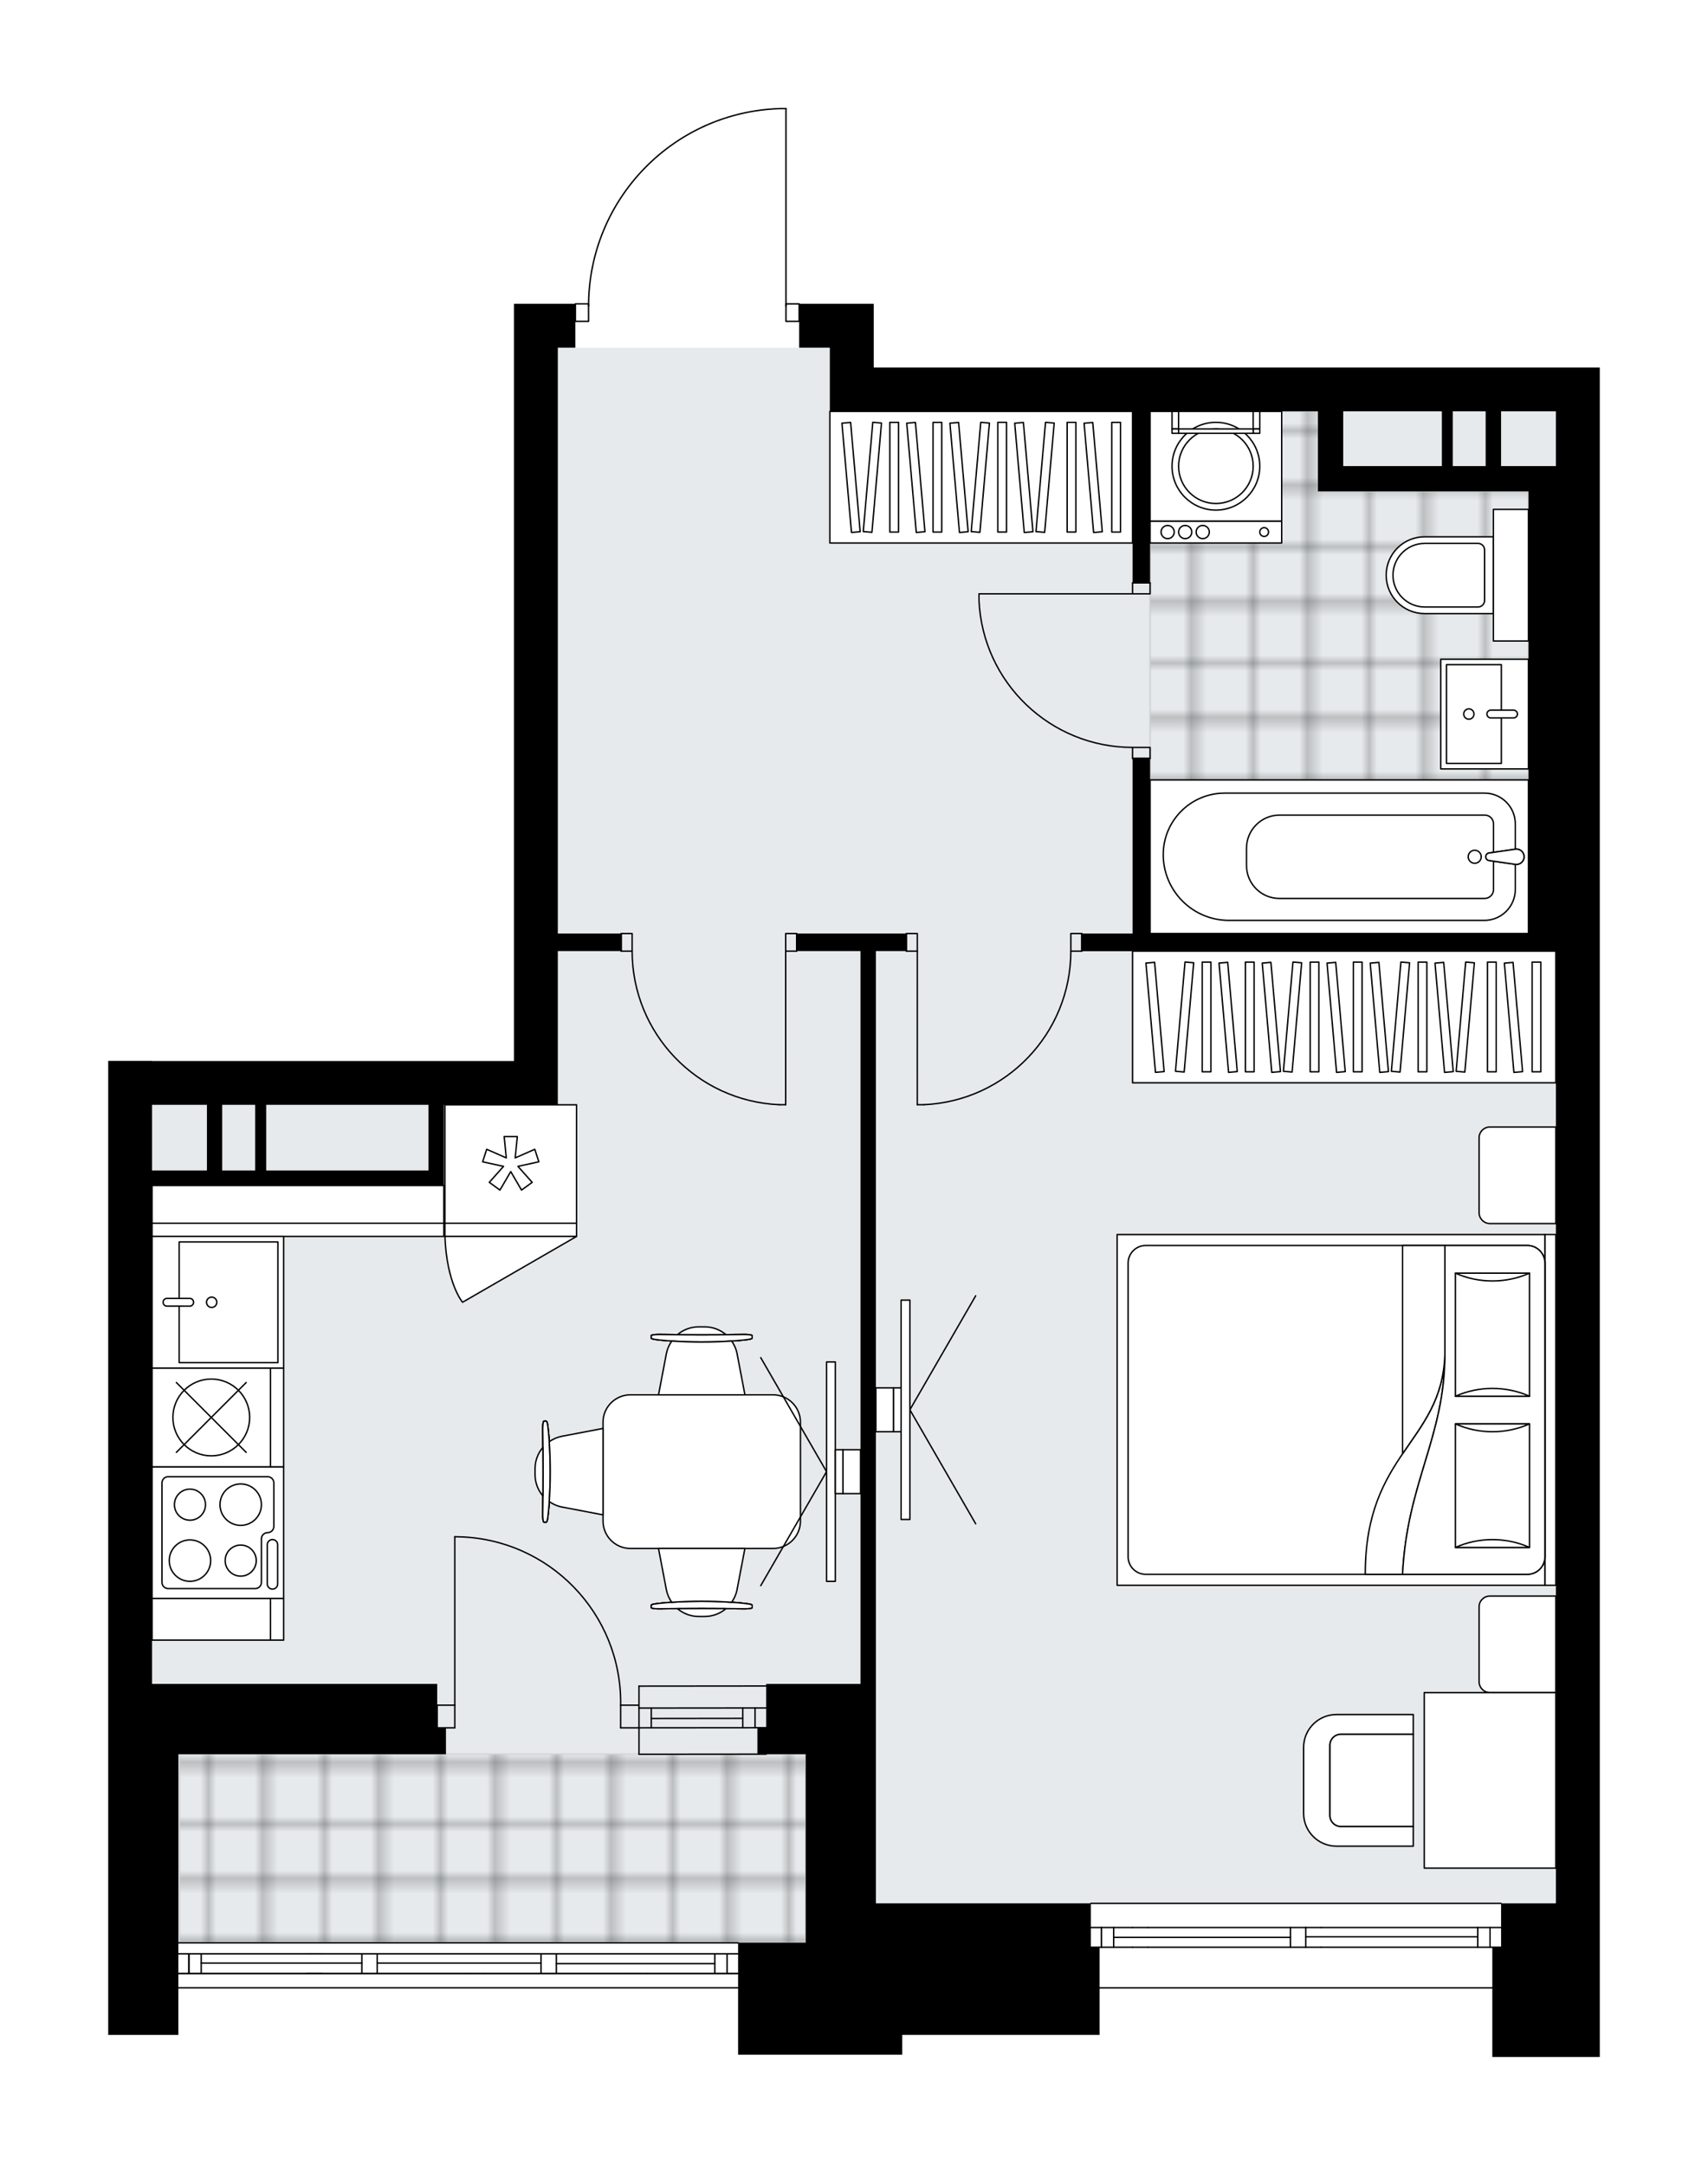 <svg xmlns="http://www.w3.org/2000/svg" xmlns:xlink="http://www.w3.org/1999/xlink" height="2000px" id="Layer_1" style="enable-background:new 0 0 1578.38 2000;" version="1.1" viewBox="0 0 1578.38 2000" width="1578.38px" x="0px" y="0px" xml:space="preserve">
<style type="text/css">
	.st0{fill:none;}
	.st1{opacity:0.5;fill:none;stroke:#121617;stroke-width:0.4;stroke-miterlimit:10;}
	.st2{fill:#FFFFFF;}
	.st3{fill:#E7EAEC;}
	
		.st4{fill:url(#SVGID_1_);stroke:#C8C8C8;stroke-width:2;stroke-linecap:round;stroke-linejoin:round;stroke-miterlimit:10;stroke-opacity:0.5;}
	
		.st5{fill:url(#SVGID_00000154397304395326030570000000942322418886417051_);stroke:#C8C8C8;stroke-width:2;stroke-linecap:round;stroke-linejoin:round;stroke-miterlimit:10;stroke-opacity:0.5;}
	.st6{fill:none;stroke:#000000;stroke-width:1.3;stroke-linecap:round;stroke-linejoin:round;stroke-miterlimit:10;}
	.st7{fill:#FFFFFF;stroke:#000000;stroke-width:1.3;stroke-linecap:round;stroke-linejoin:round;stroke-miterlimit:10;}
	.st8{font-family: 'Arial-BoldMT','Arial'; font-weight:bold;}
	.st9{font-size:107.262px;}
	.st10{font-size:89.385px;}
	.st11{font-family: 'ArialMT','Arial';}
	.st12{font-size:40px;}
</style>
<pattern height="14.57" id="New_Pattern_Swatch_3" patternUnits="userSpaceOnUse" style="overflow:visible;" viewBox="7.49 -22.06 14.57 14.57" width="14.57" x="2476.22" y="-3042.63">
	<g>
		<rect class="st0" height="14.57" width="14.57" x="7.49" y="-22.06" />
		<g>
			<rect class="st1" height="7.29" width="7.29" x="14.77" y="-7.49" />
		</g>
		<g>
			<rect class="st1" height="7.29" width="7.29" x="0.2" y="-7.49" />
		</g>
		<g>
			<rect class="st1" height="7.29" width="7.29" x="22.06" y="-14.77" />
		</g>
		<g>
			<rect class="st1" height="7.29" width="7.29" x="7.49" y="-14.77" />
			<rect class="st1" height="7.29" width="7.29" x="14.77" y="-22.06" />
		</g>
		<g>
			<rect class="st1" height="7.29" width="7.29" x="0.2" y="-22.06" />
		</g>
		<g>
			<rect class="st1" height="7.29" width="7.29" x="22.06" y="-29.35" />
		</g>
		<g>
			<rect class="st1" height="7.29" width="7.29" x="7.49" y="-29.35" />
		</g>
	</g>
</pattern>
<path class="st2" d="M1478.38,339.48v1216.18v202.72v36.2  v13.46v28.36v63.91h-99.33v-63.22h-362.89v42.83H833.76v18.3H682.08v-61.18c-0.01,0-0.01,0-0.02,0H164.83c0,0,0,0,0,0v42.88H100  v-56.72v-12.29v-10.72v-41.69v-137.89v-24.38v-40.58V980.05h40.52v0.13h334.47V280.67h40.52h15.59c0.02-0.34,0.3-0.61,0.64-0.61  h11.54c0.68-46.91,18.98-91.16,51.72-124.89c33.37-34.37,78.12-54.08,126-55.49c0,0,0,0,0.01,0c0,0,0.01,0,0.01,0h5.31  c0.36,0,0.65,0.29,0.65,0.65l0,179.73l11.51,0c0.34,0,0.62,0.27,0.64,0.61h27.71h40.58v58.82h630.38H1478.38z" id="background" />
<g id="floor">
	<polygon class="st3" points="766.87,380.03 766.87,321.25 515.53,321.25 515.53,380.03 515.51,380.03 515.51,1020.65    140.52,1020.65 140.52,1620.68 132.39,1620.68 132.39,1794.87 744.54,1794.87 744.54,1758.41 1437.78,1758.41 1437.78,1200.56    1437.78,878.66 1437.78,380.03  " />
	<pattern id="SVGID_1_" patternTransform="matrix(7.151 0 0 7.151 61485.914 22102.246)" xlink:href="#New_Pattern_Swatch_3">
	</pattern>
	<rect class="st4" height="174.23" width="578.72" x="165.82" y="1620.64" />
	
		<pattern id="SVGID_00000063624810273903435580000000297372074826517376_" patternTransform="matrix(7.151 0 0 7.151 61485.914 22102.246)" xlink:href="#New_Pattern_Swatch_3">
	</pattern>
	
		<polygon points="   1412.46,454.02 1218.4,454.02 1218.4,380.04 1062.81,380.04 1062.81,862.46 1368.39,862.46 1368.39,862.46 1412.46,862.46  " style="fill:url(#SVGID_00000063624810273903435580000000297372074826517376_);stroke:#C8C8C8;stroke-width:2;stroke-linecap:round;stroke-linejoin:round;stroke-miterlimit:10;stroke-opacity:0.5;" />
	<g id="LINE_00000070836002265516820000000014722832484860820136_">
		<line class="st6" x1="590.5" x2="708.04" y1="1577.99" y2="1577.88" />
	</g>
	<g id="LINE_00000010308404651380320940000015759693009676499900_">
		<line class="st6" x1="590.5" x2="708.04" y1="1596.23" y2="1596.13" />
	</g>
	<g id="LINE_00000165205303106515851060000000542547084986058123_">
		<line class="st6" x1="601.85" x2="686.4" y1="1587.61" y2="1587.5" />
	</g>
	<g id="LINE_00000118356082504210765290000012587354509311637399_">
		<line class="st6" x1="697.76" x2="697.76" y1="1577.88" y2="1596.13" />
	</g>
	<g id="LINE_00000015327182809466396590000003731613530751749566_">
		<line class="st6" x1="601.85" x2="601.85" y1="1577.99" y2="1596.23" />
	</g>
	<g id="LINE_00000130636962252315798330000005679332780423651209_">
		<line class="st6" x1="590.5" x2="708.04" y1="1557.72" y2="1557.61" />
	</g>
	<g id="LINE_00000152959597606467448790000013180014886311915649_">
		<line class="st6" x1="708.06" x2="590.52" y1="1620.57" y2="1620.68" />
	</g>
	<g id="LINE_00000161608694006889663850000011430373932969168009_">
		<line class="st6" x1="686.4" x2="686.4" y1="1577.87" y2="1596.11" />
	</g>
	<g id="LINE_00000051343898653240074760000004326984683650455743_">
		<line class="st6" x1="590.5" x2="590.52" y1="1557.72" y2="1620.68" />
	</g>
	<g id="LINE_00000098187949319614581590000016355154079717145017_">
		<line class="st6" x1="1008.05" x2="1387.1" y1="1758.41" y2="1758.41" />
	</g>
	<g id="LINE_00000138563302239961380830000004752194999353952143_">
		<line class="st6" x1="1017.82" x2="1017.82" y1="1780.71" y2="1798.95" />
	</g>
	<g id="LINE_00000101084198551287901100000016587149233248673668_">
		<line class="st6" x1="1376.97" x2="1376.97" y1="1780.71" y2="1798.95" />
	</g>
	<g id="LINE_00000132051075198363974580000002471093068749068718_">
		<line class="st6" x1="1365.62" x2="1206.69" y1="1789.32" y2="1789.32" />
	</g>
	<g id="LINE_00000165935246042610510420000012798012682174034092_">
		<line class="st6" x1="1365.62" x2="1365.62" y1="1798.95" y2="1780.71" />
	</g>
	<g id="LINE_00000171721441301855506560000016278808839916900510_">
		<line class="st6" x1="1017.82" x2="1017.82" y1="1780.71" y2="1798.95" />
	</g>
	<g id="LINE_00000085236600468100709320000012033590480873624484_">
		<line class="st6" x1="1029.17" x2="1029.17" y1="1798.95" y2="1780.71" />
	</g>
	<g id="LINE_00000093149292970378611400000014868366844699871127_">
		<line class="st6" x1="1060.76" x2="1046.57" y1="1798.95" y2="1798.95" />
	</g>
	<g id="LINE_00000046316220660006584010000000058896939040810152_">
		<line class="st6" x1="1046.57" x2="1060.76" y1="1780.71" y2="1780.71" />
	</g>
	<g id="LINE_00000115509615634700344060000002699822361561363872_">
		<line class="st6" x1="1387.1" x2="1008.05" y1="1836.45" y2="1836.45" />
	</g>
	<g id="LINE_00000079469665257390295380000006363152589645844410_">
		<line class="st6" x1="1206.69" x2="1206.69" y1="1780.71" y2="1798.95" />
	</g>
	<g id="LINE_00000038409984921081161120000003057354458666105747_">
		<line class="st6" x1="1220.89" x2="1206.7" y1="1798.95" y2="1798.95" />
	</g>
	<g id="LINE_00000042730664418266236330000017758088036391610758_">
		<line class="st6" x1="1192.5" x2="1192.5" y1="1798.95" y2="1780.71" />
	</g>
	<g id="LINE_00000088855359040785169020000001810683154282860941_">
		<line class="st6" x1="1206.7" x2="1220.89" y1="1780.71" y2="1780.71" />
	</g>
	<g id="LINE_00000057119026436136217320000017898609876624564373_">
		<line class="st6" x1="1192.5" x2="1029.17" y1="1789.83" y2="1789.83" />
	</g>
	<g id="LWPOLYLINE_00000075124742402782303560000012622952713507317166_">
		<line class="st6" x1="1220.89" x2="1387.1" y1="1780.71" y2="1780.71" />
	</g>
	<g id="LWPOLYLINE_00000107564000833875349070000010530543973535348671_">
		<line class="st6" x1="1206.7" x2="1060.76" y1="1780.71" y2="1780.71" />
	</g>
	<g id="LWPOLYLINE_00000017512641161874038660000016043646994141390217_">
		<line class="st6" x1="1046.57" x2="1008.05" y1="1780.71" y2="1780.71" />
	</g>
	<g id="LWPOLYLINE_00000099626126137339404530000001868304216869037994_">
		<line class="st6" x1="1220.89" x2="1387.1" y1="1798.95" y2="1798.95" />
	</g>
	<g id="LWPOLYLINE_00000008834714309075292370000006696394936959593365_">
		<line class="st6" x1="1206.7" x2="1060.76" y1="1798.95" y2="1798.95" />
	</g>
	<g id="LWPOLYLINE_00000099654750963836292480000009972934703260100259_">
		<line class="st6" x1="1046.57" x2="1008.05" y1="1798.95" y2="1798.95" />
	</g>
	<g id="LINE_00000044882282963108596080000014688899060511835011_">
		<line class="st6" x1="132.39" x2="682.06" y1="1794.87" y2="1794.87" />
	</g>
	<g id="LINE_00000093883932023428234400000005975456528982482089_">
		<line class="st6" x1="174.58" x2="174.58" y1="1805" y2="1823.24" />
	</g>
	<g id="LINE_00000112611694372462554550000012768554389815792812_">
		<line class="st6" x1="671.93" x2="671.93" y1="1805" y2="1823.24" />
	</g>
	<g id="LINE_00000103236857248220953180000001098837913305072520_">
		<line class="st6" x1="499.95" x2="348.58" y1="1813.62" y2="1813.62" />
	</g>
	<g id="LINE_00000016051177733184561620000008890942471350394032_">
		<line class="st6" x1="660.58" x2="660.58" y1="1823.24" y2="1805" />
	</g>
	<g id="LINE_00000136379390091198155700000006906928883695379359_">
		<line class="st6" x1="174.58" x2="174.58" y1="1805" y2="1823.24" />
	</g>
	<g id="LINE_00000085250013121982102690000001111997720180161942_">
		<line class="st6" x1="185.94" x2="185.94" y1="1823.24" y2="1805" />
	</g>
	<g id="LINE_00000019655886964766333130000016044701165298814351_">
		<line class="st6" x1="514.14" x2="514.14" y1="1805" y2="1823.24" />
	</g>
	<g id="LINE_00000111892658563839355960000007107905496798926270_">
		<line class="st6" x1="447.59" x2="433.4" y1="1823.24" y2="1823.24" />
	</g>
	<g id="LINE_00000067227532521829308630000015669378244769296818_">
		<line class="st6" x1="499.95" x2="499.95" y1="1823.24" y2="1805" />
	</g>
	<g id="LINE_00000179621663869810454160000000548275783314706566_">
		<line class="st6" x1="433.4" x2="447.59" y1="1805" y2="1805" />
	</g>
	<g id="LINE_00000059290809094990587980000009247463842476368283_">
		<line class="st6" x1="682.06" x2="164.83" y1="1823.24" y2="1823.24" />
	</g>
	<g id="LINE_00000016060123645704426960000001257510587770604717_">
		<line class="st6" x1="598.09" x2="583.9" y1="1823.24" y2="1823.24" />
	</g>
	<g id="LINE_00000155841862516926777500000014902460835894748578_">
		<line class="st6" x1="583.9" x2="598.09" y1="1805" y2="1805" />
	</g>
	<g id="LINE_00000070096317814193061220000017518146767068242820_">
		<line class="st6" x1="660.58" x2="514.14" y1="1814.12" y2="1814.12" />
	</g>
	<g id="LWPOLYLINE_00000147908284247284073290000003756083240356584635_">
		<line class="st6" x1="598.09" x2="682.06" y1="1805" y2="1805" />
	</g>
	<g id="LWPOLYLINE_00000012473494365282334420000016739352633104968372_">
		<line class="st6" x1="583.9" x2="447.59" y1="1805" y2="1805" />
	</g>
	<g id="LWPOLYLINE_00000121983895443210060880000004651794444015581586_">
		<line class="st6" x1="433.4" x2="164.83" y1="1805" y2="1805" />
	</g>
	<g id="LWPOLYLINE_00000004507293866289490210000005712211826876740248_">
		<line class="st6" x1="598.09" x2="682.06" y1="1823.24" y2="1823.24" />
	</g>
	<g id="LWPOLYLINE_00000117636149052925353330000004117609767019572378_">
		<line class="st6" x1="583.9" x2="447.59" y1="1823.24" y2="1823.24" />
	</g>
	<g id="LWPOLYLINE_00000151517172450035118720000014372597509983874456_">
		<line class="st6" x1="433.4" x2="164.83" y1="1823.24" y2="1823.24" />
	</g>
	<g id="LINE_00000166674312820823693630000010476498846452561576_">
		<line class="st6" x1="348.59" x2="348.58" y1="1805" y2="1823.24" />
	</g>
	<g id="LINE_00000164509155421799155090000006330314399905424257_">
		<line class="st6" x1="297.62" x2="283.43" y1="1823.24" y2="1823.24" />
	</g>
	<g id="LINE_00000016047254350325377130000008172898851095721614_">
		<line class="st6" x1="334.39" x2="334.4" y1="1823.24" y2="1805" />
	</g>
	<g id="LINE_00000151540635944195817090000002965273020376695685_">
		<line class="st6" x1="283.44" x2="297.63" y1="1805" y2="1805" />
	</g>
	<g id="LINE_00000158708870992957268740000014112054216762311338_">
		<line class="st6" x1="334.4" x2="185.94" y1="1813.62" y2="1813.62" />
	</g>
	<line class="st6" x1="164.83" x2="682.06" y1="1836.4" y2="1836.4" />
	<g id="LWPOLYLINE_00000060724712051148918100000011805062232328421003_">
		<rect class="st6" height="10.14" width="16.22" x="1046.6" y="538.49" />
	</g>
	<g id="LWPOLYLINE_00000070829999602006439260000006459844695004478910_">
		<rect class="st6" height="10.14" width="16.22" x="1046.59" y="690.52" />
	</g>
	<g id="LINE_00000054949266578912927930000009466353738480135577_">
		<line class="st6" x1="1046.6" x2="1062.81" y1="538.49" y2="538.49" />
	</g>
	<g id="LINE_00000110468416928870716550000009624005602810747577_">
		<line class="st6" x1="1046.59" x2="1062.81" y1="700.65" y2="700.65" />
	</g>
	<g id="LINE_00000071557194222166837410000000824801943200976823_">
		<line class="st6" x1="1046.6" x2="904.71" y1="548.62" y2="548.62" />
	</g>
	<g id="ARC_00000083052581580386045740000013078134707113400252_">
		<path class="st6" d="M1046.59,690.51c-76-0.05-138.51-59.89-141.89-135.81" />
	</g>
	<g id="LINE_00000010286271156695757860000004100304647859650451_">
		<line class="st6" x1="904.71" x2="904.71" y1="548.62" y2="554.7" />
	</g>
	<g id="LWPOLYLINE_00000030456068969397588000000004951193179166263479_">
		<rect class="st6" height="16.22" width="12.16" x="531.73" y="280.7" />
	</g>
	<g id="LWPOLYLINE_00000160889079278889920110000016474989223034537902_">
		<rect class="st6" height="16.22" width="12.16" x="726.33" y="280.71" />
	</g>
	<g id="LWPOLYLINE_00000000191296521611377790000011295528761246340255_">
		<path class="st6" d="M721.02,100.33c-98.65,2.92-177.11,83.73-177.12,182.43" />
	</g>
	<g id="LINE_00000001653450454421809960000006196536049099823017_">
		<line class="st6" x1="726.33" x2="726.33" y1="282.76" y2="100.33" />
	</g>
	<g id="LINE_00000156574775682865580610000015112254842434278845_">
		<line class="st6" x1="726.33" x2="721.02" y1="100.33" y2="100.33" />
	</g>
	<g id="LWPOLYLINE_00000119830676228001455870000010587527080335656122_">
		<rect class="st6" height="16.22" width="10.14" x="837.55" y="862.46" />
	</g>
	<g id="LWPOLYLINE_00000014635340380117080190000005033493477213468073_">
		<rect class="st6" height="16.22" width="10.14" x="989.58" y="862.46" />
	</g>
	<g id="LINE_00000136380617953444846500000016744459282074505630_">
		<line class="st6" x1="837.55" x2="837.55" y1="878.68" y2="862.46" />
	</g>
	<g id="LINE_00000089568778495074286960000014660279421069484166_">
		<line class="st6" x1="999.71" x2="999.71" y1="878.68" y2="862.46" />
	</g>
	<g id="LINE_00000006698621107554229550000015467626197081926062_">
		<line class="st6" x1="847.69" x2="847.68" y1="878.68" y2="1020.57" />
	</g>
	<g id="ARC_00000020391451057548408720000016878766845168596666_">
		<path class="st6" d="M989.58,878.68c-0.05,76-59.89,138.51-135.81,141.89" />
	</g>
	<g id="LINE_00000183246068042700061640000006376019655820094081_">
		<line class="st6" x1="847.68" x2="853.76" y1="1020.57" y2="1020.57" />
	</g>
	<g id="LWPOLYLINE_00000027600216256479856990000003483687239371143849_">
		<rect class="st6" height="16.22" width="10.14" x="726.07" y="862.46" />
	</g>
	<g id="LWPOLYLINE_00000100384507662082217300000001706646021976321411_">
		<rect class="st6" height="16.22" width="10.14" x="574.04" y="862.46" />
	</g>
	<g id="LINE_00000124146471757867922820000000699245075478976184_">
		<line class="st6" x1="736.2" x2="736.2" y1="878.68" y2="862.46" />
	</g>
	<g id="LINE_00000162331261510452323130000013485771969482808198_">
		<line class="st6" x1="574.04" x2="574.04" y1="878.67" y2="862.46" />
	</g>
	<g id="LINE_00000044875277467255596630000006675307623545546171_">
		<line class="st6" x1="726.07" x2="726.06" y1="878.68" y2="1020.57" />
	</g>
	<g id="ARC_00000021823624882910339290000016026480792289364404_">
		<path class="st6" d="M719.98,1020.57c-75.93-3.38-135.76-65.89-135.81-141.89" />
	</g>
	<g id="LINE_00000137822893734122745030000012784231500024590483_">
		<line class="st6" x1="726.06" x2="719.98" y1="1020.57" y2="1020.57" />
	</g>
	<g id="ARC_00000047062011134088480170000001031484373019030927_">
		<path class="st6" d="M573.55,1575.33c1.27-84.66-66.34-154.32-151-155.58c-0.76-0.01-1.52-0.02-2.28-0.02" />
	</g>
	<g id="LINE_00000060004475637598872810000013148053393337880468_">
		<line class="st6" x1="420.27" x2="420.27" y1="1575.33" y2="1419.72" />
	</g>
	<g id="LINE_00000142148154514471612930000008601371571962562178_">
		<line class="st6" x1="589.8" x2="573.55" y1="1575.33" y2="1575.33" />
	</g>
	<g id="LINE_00000050636034489148134840000016281084618232739758_">
		<line class="st6" x1="573.55" x2="573.55" y1="1575.33" y2="1596.23" />
	</g>
	<g id="LINE_00000039846421862851928050000014371521985074256823_">
		<line class="st6" x1="573.55" x2="589.8" y1="1596.23" y2="1596.23" />
	</g>
	<g id="LINE_00000161590119222457837510000006110199559513451679_">
		<line class="st6" x1="404.01" x2="420.27" y1="1596.23" y2="1596.23" />
	</g>
	<g id="LINE_00000065794858410418770690000012959216194900636072_">
		<line class="st6" x1="420.27" x2="420.27" y1="1596.23" y2="1575.33" />
	</g>
	<g id="LINE_00000074420752471217452090000006349505307128447917_">
		<line class="st6" x1="420.27" x2="404.01" y1="1575.33" y2="1575.33" />
	</g>
	<g id="LINE_00000118361323466224032740000013799828521697080754_">
		<line class="st6" x1="404.01" x2="404.01" y1="1596.23" y2="1575.33" />
	</g>
	<polygon points="1008.05,1758.38 809.45,1758.38 809.45,1555.66 809.45,878.63 837.55,878.63 837.55,862.42 736.26,862.42    736.26,878.63 795.2,878.63 795.2,1555.66 744.56,1555.66 708.03,1555.66 708.03,1596.31 699.92,1596.31 699.92,1620.62    708.03,1620.62 744.56,1620.62 744.56,1758.38 744.56,1794.72 682.08,1794.72 682.08,1821.38 682.08,1827.26 682.08,1898.23    833.76,1898.23 833.76,1879.94 1016.15,1879.94 1016.15,1808.05 1016.15,1798.9 1008.05,1798.9  " />
	<path d="M807.42,339.48v-58.82h-40.58h-28.36v40.52h28.36v18.3V380h279.77v158.41h16.21V380h155.08v50.58v14.25v9.15h194.62v408.44   h-349.69V700.61h-16.21v161.81h-46.86v16.34h438.05v676.9v202.72h-50.65v40.52h-8.1v9.15v28.36v63.91h99.33v-63.91v-28.36v-13.46   v-36.2v-202.72V339.48h-40.58H807.42z M1332.45,430.58h-91.16V380h91.16V430.58z M1372.91,430.58h-30.39V380h30.39V430.58z    M1437.8,430.58h-50.65V380h50.65V430.58z" />
	<path d="M515.5,862.42V321.19h16.21v-40.52H515.5h-40.52v699.52H140.52v-0.13H100v575.61l0,0v40.58v24.38v137.89v41.69v10.72v12.29   v56.72h64.83v-56.72l0,0v-202.59h247.29v-24.38h-8.1v-40.58H140.52v-460.07h269.64v-8.23v-6.01v-60.65H515.5v-25.49v-15.03V878.63   h58.55v-16.21H515.5z M191.23,1081.35h-50.71v-60.65h50.71V1081.35z M235.8,1081.35h-30.45v-60.65h30.45V1081.35z M395.97,1081.35   H245.99v-60.65h149.98V1081.35z" />
</g>
<g id="mebel">
	<g>
		<path class="st7" d="M1366.83,1051.14v69.11c0,5.6,4.54,10.14,10.14,10.14h60.81v-89.19h-61    C1371.29,1041.19,1366.83,1045.65,1366.83,1051.14z" />
		<path class="st7" d="M1366.83,1484.46v69.11c0,5.6,4.54,10.14,10.14,10.14h60.81v-89.19h-61    C1371.29,1474.51,1366.83,1478.96,1366.83,1484.46z" />
		<g>
			
				<rect class="st7" height="10.14" transform="matrix(-1.836970e-16 1 -1 -1.836970e-16 2735.251 -130.174)" width="324.04" x="1270.69" y="1297.47" />
			
				<rect class="st7" height="395.27" transform="matrix(-1.836970e-16 1 -1 -1.836970e-16 2532.551 72.527)" width="324.04" x="1067.99" y="1104.91" />
			<path class="st7" d="M1427.65,1166.87v271.34c0,8.96-7.26,16.22-16.22,16.22h-352.7c-8.96,0-16.22-7.26-16.22-16.22v-271.34     c0-8.96,7.26-16.22,16.22-16.22h352.7C1420.38,1150.65,1427.65,1157.91,1427.65,1166.87z" />
			<path class="st7" d="M1296.13,1454.43c4.15-84.75,39.07-126.76,39.1-203.07c-2.76,81.66-73.72,90.38-73.57,203.07     L1296.13,1454.43z" />
			<g>
				<path class="st7" d="M1296.13,1454.43c4.15-84.75,39.07-126.76,39.1-203.07l0-100.7h76.2c8.96,0,16.22,7.26,16.22,16.22v271.34      c0,8.96-7.26,16.22-16.22,16.22L1296.13,1454.43L1296.13,1454.43z" />
			</g>
			
				<rect class="st7" height="68.45" transform="matrix(-1.836970e-16 1 -1 -1.836970e-16 2612.25 -146.151)" width="113.72" x="1322.34" y="1198.83" />
			<path class="st7" d="M1344.98,1289.91c21.5-9.63,46.95-9.63,68.45,0H1344.98z" />
			<path class="st7" d="M1413.42,1176.19c-21.5,9.63-46.95,9.63-68.45,0L1413.42,1176.19z" />
			
				<rect class="st7" height="68.45" transform="matrix(-1.836970e-16 1 -1 -1.836970e-16 2751.725 -6.677)" width="114.15" x="1322.12" y="1338.3" />
			<path class="st7" d="M1344.98,1429.6c21.5-9.67,46.95-9.67,68.45,0H1344.98z" />
			<path class="st7" d="M1413.42,1315.45c-21.5,9.67-46.95,9.67-68.45,0H1413.42z" />
			<g>
				<path class="st7" d="M1335.23,1251.35v-100.7h-39.1v192.42C1314.58,1315.8,1333.82,1293.11,1335.23,1251.35z" />
			</g>
		</g>
	</g>
	<g>
		
			<rect class="st7" height="391.19" transform="matrix(1.588581e-10 -1 1 1.588581e-10 302.682 2181.687)" width="121.62" x="1181.37" y="743.91" />
		<g>
			
				<rect class="st7" height="8.05" transform="matrix(1.351719e-10 -1 1 1.351719e-10 175.489 2054.494)" width="101.35" x="1064.32" y="935.48" />
			
				<rect class="st7" height="8.05" transform="matrix(1.352705e-10 -1 1 1.352705e-10 215.398 2094.403)" width="101.35" x="1104.23" y="935.48" />
			
				<rect class="st7" height="8.05" transform="matrix(1.352705e-10 -1 1 1.352705e-10 275.261 2154.267)" width="101.35" x="1164.09" y="935.48" />
			
				<rect class="st7" height="8.05" transform="matrix(1.351808e-10 -1 1 1.351808e-10 315.171 2194.175)" width="101.35" x="1204" y="935.48" />
			
				<rect class="st7" height="8.05" transform="matrix(1.352705e-10 -1 1 1.352705e-10 375.034 2254.039)" width="101.35" x="1263.86" y="935.48" />
			
				<rect class="st7" height="8.05" transform="matrix(0.087 -0.996 0.996 0.087 63.671 1948.489)" width="101.35" x="1044.36" y="935.48" />
			
				<rect class="st7" height="8.05" transform="matrix(0.087 -0.996 0.996 0.087 154.748 2047.882)" width="101.35" x="1144.13" y="935.48" />
			
				<rect class="st7" height="8.05" transform="matrix(0.087 -0.996 0.996 0.087 245.824 2147.275)" width="101.35" x="1243.91" y="935.48" />
			
				<rect class="st7" height="8.05" transform="matrix(-0.087 -0.996 0.996 -0.087 297.935 2152.013)" width="101.35" x="1084.27" y="935.48" />
			
				<rect class="st7" height="8.05" transform="matrix(-0.087 -0.996 0.996 -0.087 224.489 2084.712)" width="101.35" x="1016.71" y="935.48" />
			
				<rect class="st7" height="8.05" transform="matrix(-0.087 -0.996 0.996 -0.087 341.323 2191.77)" width="101.35" x="1124.18" y="935.48" />
			
				<rect class="st7" height="8.05" transform="matrix(-0.087 -0.996 0.996 -0.087 406.404 2251.406)" width="101.35" x="1184.04" y="935.48" />
			
				<rect class="st7" height="8.05" transform="matrix(-0.087 -0.996 0.996 -0.087 449.791 2291.163)" width="101.35" x="1223.95" y="935.48" />
			
				<rect class="st7" height="8.05" transform="matrix(0.087 -0.996 0.996 0.087 300.471 2206.911)" width="101.35" x="1303.77" y="935.48" />
			
				<rect class="st7" height="8.05" transform="matrix(-0.087 -0.996 0.996 -0.087 514.872 2350.799)" width="101.35" x="1283.82" y="935.48" />
			
				<rect class="st7" height="8.05" transform="matrix(1.288543e-10 -1 1 1.288543e-10 439.118 2318.124)" width="101.35" x="1327.95" y="935.48" />
			
				<rect class="st7" height="8.05" transform="matrix(1.352705e-10 -1 1 1.352705e-10 480.372 2359.377)" width="101.35" x="1369.2" y="935.48" />
			
				<rect class="st7" height="8.05" transform="matrix(-0.087 -0.996 0.996 -0.087 584.542 2414.639)" width="101.35" x="1347.9" y="935.48" />
		</g>
	</g>
	<g>
		
			<rect class="st7" height="279.72" transform="matrix(1.434757e-10 -1 1 1.434757e-10 465.888 1347.588)" width="121.62" x="845.93" y="300.99" />
		<g>
			
				<rect class="st7" height="8.05" transform="matrix(1.352803e-10 -1 1 1.352803e-10 385.488 1267.188)" width="101.35" x="775.66" y="436.82" />
			
				<rect class="st7" height="8.05" transform="matrix(1.351719e-10 -1 1 1.351719e-10 425.397 1307.097)" width="101.35" x="815.57" y="436.82" />
			
				<rect class="st7" height="8.05" transform="matrix(1.354686e-10 -1 1 1.354686e-10 485.261 1366.961)" width="101.35" x="875.44" y="436.82" />
			
				<rect class="st7" height="8.05" transform="matrix(0.087 -0.996 0.996 0.087 296.93 1205.742)" width="101.35" x="755.71" y="436.82" />
			
				<rect class="st7" height="8.05" transform="matrix(0.087 -0.996 0.996 0.087 388.007 1305.135)" width="101.35" x="855.48" y="436.82" />
			
				<rect class="st7" height="8.05" transform="matrix(-0.087 -0.996 0.996 -0.087 415.798 1262.709)" width="101.35" x="735.75" y="436.82" />
			
				<rect class="st7" height="8.05" transform="matrix(-0.087 -0.996 0.996 -0.087 480.88 1322.345)" width="101.35" x="795.62" y="436.82" />
			
				<rect class="st7" height="8.05" transform="matrix(-0.087 -0.996 0.996 -0.087 524.267 1362.102)" width="101.35" x="835.53" y="436.82" />
			
				<rect class="st7" height="8.05" transform="matrix(0.087 -0.996 0.996 0.087 442.653 1364.771)" width="101.35" x="915.34" y="436.82" />
			
				<rect class="st7" height="8.05" transform="matrix(-0.087 -0.996 0.996 -0.087 589.348 1421.738)" width="101.35" x="895.39" y="436.82" />
			
				<rect class="st7" height="8.05" transform="matrix(1.352705e-10 -1 1 1.352705e-10 549.345 1431.045)" width="101.35" x="939.52" y="436.82" />
			
				<rect class="st7" height="8.05" transform="matrix(1.354686e-10 -1 1 1.354686e-10 590.598 1472.298)" width="101.35" x="980.77" y="436.82" />
			
				<rect class="st7" height="8.05" transform="matrix(-0.087 -0.996 0.996 -0.087 659.018 1485.578)" width="101.35" x="959.47" y="436.82" />
		</g>
	</g>
	<g>
		<path class="st7" d="M714.36,1430.55H582.6c-13.99,0-25.34-11.34-25.34-25.34v-91.27c0-13.99,11.34-25.34,25.34-25.34h131.76    c13.99,0,25.34,11.34,25.34,25.34v91.27C739.7,1419.21,728.35,1430.55,714.36,1430.55z" />
		<g>
			<g id="LINE_00000065068049169502982000000005294424556931745969_">
				<path class="st7" d="M690.6,1237.55c-24.54,3.08-59.75,3.08-84.29,0c-2.83-0.36-4.48-0.89-4.48-1.45v-0.14v-2      c0-0.6,3.18-1.09,7.09-1.09c26.28,0.42,52.77,0.42,79.05,0c3.92,0,7.09,0.49,7.09,1.09v2v0.14      C695.08,1236.66,693.43,1237.2,690.6,1237.55z" />
			</g>
			<g id="LINE_00000114050551225066435170000007489728315612380078_">
				<path class="st7" d="M690.6,1237.55c-24.54,3.08-59.75,3.08-84.29,0c-2.83-0.36-4.48-0.89-4.48-1.45v-0.14v-2      c0-0.6,3.18-1.09,7.09-1.09c26.28,0.42,52.77,0.42,79.05,0c3.92,0,7.09,0.49,7.09,1.09v2v0.14      C695.08,1236.66,693.43,1237.2,690.6,1237.55z" />
			</g>
			<g id="LINE_00000096019666692543691960000003142974528653144983_">
				<path class="st7" d="M690.6,1237.55c-24.54,3.08-59.75,3.08-84.29,0c-2.83-0.36-4.48-0.89-4.48-1.45v-0.14v-2      c0-0.6,3.18-1.09,7.09-1.09c26.28,0.42,52.77,0.42,79.05,0c3.92,0,7.09,0.49,7.09,1.09v2v0.14      C695.08,1236.66,693.43,1237.2,690.6,1237.55z" />
			</g>
			<path class="st7" d="M670.86,1233c-5.34-4.51-12.2-7.2-19.61-7.2h-5.59c-7.41,0-14.27,2.69-19.61,7.2     C640.99,1233.13,655.92,1233.13,670.86,1233z" />
			<path class="st7" d="M688.39,1288.61l-7.27-38.1c-0.82-4.31-2.61-8.19-4.99-11.61c-17.59,1.24-37.75,1.24-55.33,0     c-2.38,3.42-4.17,7.3-4.99,11.61l-7.27,38.1H688.39z" />
		</g>
		<g>
			<g id="LINE_00000116925668673017843890000013751254605755298179_">
				<path class="st7" d="M506.21,1317.44c3.08,24.54,3.08,59.75,0,84.29c-0.36,2.83-0.89,4.48-1.45,4.48h-0.14h-2      c-0.6,0-1.09-3.18-1.09-7.09c0.42-26.28,0.42-52.77,0-79.05c0-3.92,0.49-7.09,1.09-7.09h2h0.14      C505.32,1312.96,505.85,1314.6,506.21,1317.44z" />
			</g>
			<g id="LINE_00000003803165819731487600000013988613740436644533_">
				<path class="st7" d="M506.21,1317.44c3.08,24.54,3.08,59.75,0,84.29c-0.36,2.83-0.89,4.48-1.45,4.48h-0.14h-2      c-0.6,0-1.09-3.18-1.09-7.09c0.42-26.28,0.42-52.77,0-79.05c0-3.92,0.49-7.09,1.09-7.09h2h0.14      C505.32,1312.96,505.85,1314.6,506.21,1317.44z" />
			</g>
			<g id="LINE_00000002360099386907271570000006632486145536507309_">
				<path class="st7" d="M506.21,1317.44c3.08,24.54,3.08,59.75,0,84.29c-0.36,2.83-0.89,4.48-1.45,4.48h-0.14h-2      c-0.6,0-1.09-3.18-1.09-7.09c0.42-26.28,0.42-52.77,0-79.05c0-3.92,0.49-7.09,1.09-7.09h2h0.14      C505.32,1312.96,505.85,1314.6,506.21,1317.44z" />
			</g>
			<path class="st7" d="M501.66,1337.18c-4.51,5.34-7.2,12.2-7.2,19.61v5.59c0,7.41,2.69,14.27,7.2,19.61     C501.79,1367.05,501.79,1352.11,501.66,1337.18z" />
			<path class="st7" d="M557.27,1319.65l-38.1,7.27c-4.31,0.82-8.19,2.61-11.61,4.99c1.24,17.59,1.24,37.75,0,55.33     c3.42,2.38,7.3,4.17,11.61,4.99l38.1,7.27V1319.65z" />
		</g>
		<g>
			<g id="LINE_00000106106473653934971220000014395838813473153682_">
				<path class="st7" d="M606.31,1481.61c24.54-3.08,59.75-3.08,84.29,0c2.83,0.36,4.48,0.89,4.48,1.45v0.14v2      c0,0.6-3.18,1.09-7.09,1.09c-26.28-0.42-52.77-0.42-79.05,0c-3.92,0-7.09-0.49-7.09-1.09v-2v-0.14      C601.83,1482.5,603.48,1481.96,606.31,1481.61z" />
			</g>
			<g id="LINE_00000063623778361486230340000005007117234133578653_">
				<path class="st7" d="M606.31,1481.61c24.54-3.08,59.75-3.08,84.29,0c2.83,0.36,4.48,0.89,4.48,1.45v0.14v2      c0,0.6-3.18,1.09-7.09,1.09c-26.28-0.42-52.77-0.42-79.05,0c-3.92,0-7.09-0.49-7.09-1.09v-2v-0.14      C601.83,1482.5,603.48,1481.96,606.31,1481.61z" />
			</g>
			<g id="LINE_00000031915663362639210340000010310911015826522557_">
				<path class="st7" d="M606.31,1481.61c24.54-3.08,59.75-3.08,84.29,0c2.83,0.36,4.48,0.89,4.48,1.45v0.14v2      c0,0.6-3.18,1.09-7.09,1.09c-26.28-0.42-52.77-0.42-79.05,0c-3.92,0-7.09-0.49-7.09-1.09v-2v-0.14      C601.83,1482.5,603.48,1481.96,606.31,1481.61z" />
			</g>
			<path class="st7" d="M626.05,1486.16c5.34,4.51,12.2,7.2,19.61,7.2h5.59c7.41,0,14.27-2.69,19.61-7.2     C655.92,1486.03,640.99,1486.03,626.05,1486.16z" />
			<path class="st7" d="M608.52,1430.55l7.27,38.1c0.82,4.31,2.61,8.19,4.99,11.61c17.59-1.24,37.75-1.24,55.33,0     c2.38-3.42,4.17-7.3,4.99-11.61l7.27-38.1H608.52z" />
		</g>
	</g>
	<g>
		<g>
			<g id="LINE_00000025439860533445309190000007888354950899741876_">
				<line class="st7" x1="763.82" x2="703.01" y1="1359.58" y2="1464.91" />
			</g>
			<g id="LINE_00000002349803985671886870000011232251825354256544_">
				<line class="st7" x1="763.82" x2="703.01" y1="1359.58" y2="1254.25" />
			</g>
		</g>
		<rect class="st7" height="202.7" width="8.11" x="763.82" y="1258.23" />
		
			<rect class="st7" height="40.54" transform="matrix(-1 -1.224647e-16 1.224647e-16 -1 1550.952 2719.16)" width="7.09" x="771.93" y="1339.31" />
		<rect class="st7" height="40.54" width="16.22" x="779.02" y="1339.31" />
	</g>
	<g>
		<g>
			<g id="LINE_00000154403752661910180280000007173629743079988912_">
				<line class="st7" x1="840.83" x2="901.64" y1="1302.43" y2="1197.11" />
			</g>
			<g id="LINE_00000000914524456336848930000010890551570478480818_">
				<line class="st7" x1="840.83" x2="901.64" y1="1302.43" y2="1407.76" />
			</g>
		</g>
		
			<rect class="st7" height="202.7" transform="matrix(-1 -1.224647e-16 1.224647e-16 -1 1673.555 2604.867)" width="8.11" x="832.72" y="1201.08" />
		<rect class="st7" height="40.54" width="7.09" x="825.63" y="1282.16" />
		
			<rect class="st7" height="40.54" transform="matrix(-1 -1.224647e-16 1.224647e-16 -1 1635.042 2604.867)" width="16.22" x="809.41" y="1282.16" />
	</g>
	<g>
		<polygon class="st7" points="410.15,1130.11 140.5,1130.11 140.5,1095.21 410.15,1095.21 410.15,1095.21 410.15,1095.21   " />
		
			<rect class="st7" height="12.16" transform="matrix(-1 5.080146e-11 -5.080146e-11 -1 550.655 2272.382)" width="269.65" x="140.5" y="1130.11" />
	</g>
	<g>
		<path class="st7" d="M1280.98,531.39L1280.98,531.39c0-19.59,15.88-35.47,35.47-35.47h63.58v70.95h-63.58    C1296.86,566.86,1280.98,550.98,1280.98,531.39z" />
		
			<rect class="st7" height="32.43" transform="matrix(-1.836970e-16 1 -1 -1.836970e-16 1927.64 -864.858)" width="121.62" x="1335.44" y="515.17" />
		<path class="st7" d="M1287.27,531.39L1287.27,531.39c0-16.23,13.16-29.39,29.39-29.39h49.18c3.36,0,6.08,2.72,6.08,6.08v46.62    c0,3.36-2.72,6.08-6.08,6.08h-49.18C1300.43,560.78,1287.27,547.62,1287.27,531.39z" />
	</g>
	<g>
		<g>
			<rect class="st7" height="20.27" width="121.62" x="1062.81" y="481.39" />
			<rect class="st7" height="101.35" width="121.62" x="1062.81" y="380.04" />
			<g id="CIRCLE_00000137107488829808776270000003985137979284305302_">
				<circle class="st7" cx="1123.62" cy="430.71" r="40.54" />
			</g>
			<g id="CIRCLE_00000034782663528599581560000016736945195752268459_">
				<circle class="st7" cx="1123.62" cy="430.71" r="34.46" />
			</g>
			<g id="CIRCLE_00000013190021756220963590000017645971539237400976_">
				<circle class="st7" cx="1168.22" cy="491.53" r="4.05" />
			</g>
			<g id="CIRCLE_00000067934092349715506230000007354032681994800565_">
				<circle class="st7" cx="1111.46" cy="491.53" r="6.08" />
			</g>
			<g id="CIRCLE_00000169550113586218513480000003720916339601568184_">
				<circle class="st7" cx="1095.25" cy="491.53" r="6.08" />
			</g>
			<g id="CIRCLE_00000162346555292877137750000017502470577112165260_">
				<circle class="st7" cx="1079.03" cy="491.53" r="6.08" />
			</g>
		</g>
		<g>
			<rect class="st7" height="16.22" width="6.08" x="1083.08" y="380.04" />
			<rect class="st7" height="4.05" width="6.08" x="1083.08" y="396.26" />
			<rect class="st7" height="16.22" width="6.08" x="1158.08" y="380.04" />
			<rect class="st7" height="4.05" width="6.08" x="1158.08" y="396.26" />
			
				<rect class="st7" height="4.05" transform="matrix(-1 -1.224647e-16 1.224647e-16 -1 2247.248 796.566)" width="68.92" x="1089.16" y="396.26" />
		</g>
	</g>
	<g>
		
			<rect class="st7" height="349.65" transform="matrix(-1.836970e-16 1 -1 -1.836970e-16 2029.159 -446.12)" width="141.89" x="1166.69" y="616.69" />
		<g id="ARC_00000106862838605085401850000010243430267541360258_">
			<path class="st7" d="M1400.31,784.52c0.68-0.1,1.37-0.1,2.04,0c3.87,0.56,6.54,4.16,5.98,8.02c-0.56,3.87-4.16,6.54-8.02,5.98     l-24.75-3.61c-1.14-0.34-2.04-1.24-2.38-2.38c-0.56-1.87,0.51-3.84,2.38-4.4L1400.31,784.52z" />
		</g>
		<path class="st7" d="M1400.3,821.72v-23.2l-24.74-3.61c-1.14-0.34-2.04-1.24-2.38-2.38c-0.56-1.87,0.51-3.84,2.38-4.4l24.74-3.61    v-23.41c0-15.67-12.71-28.38-28.38-28.38h-240.15c-31.37,0-56.8,25.43-56.8,56.8c0,33.56,27.21,60.77,60.77,60.77h235.97    C1387.5,850.3,1400.3,837.5,1400.3,821.72z" />
		<path class="st7" d="M1380.18,821.78v-26.2l-4.62-0.67c-1.14-0.34-2.04-1.24-2.38-2.38c-0.56-1.87,0.51-3.84,2.38-4.4l4.62-0.67    v-26.34c0-4.48-3.63-8.11-8.11-8.11H1182.5c-16.9,0-30.59,13.7-30.59,30.59v16.03c0,16.79,13.61,30.41,30.41,30.41h189.61    C1376.48,830.03,1380.18,826.34,1380.18,821.78z" />
		<g id="ARC_00000039829801638292226160000011995230637323587462_">
			<path class="st7" d="M1400.31,784.52c0.68-0.1,1.37-0.1,2.04,0c3.87,0.56,6.54,4.16,5.98,8.02c-0.56,3.87-4.16,6.54-8.02,5.98     l-24.75-3.61c-1.14-0.34-2.04-1.24-2.38-2.38c-0.56-1.87,0.51-3.84,2.38-4.4L1400.31,784.52z" />
		</g>
		<circle class="st7" cx="1362.8" cy="791.52" r="6.02" />
	</g>
	<g>
		
			<rect class="st7" height="81.08" transform="matrix(-1.836970e-16 1 -1 -1.836970e-16 2031.607 -712.243)" width="101.36" x="1321.25" y="619.14" />
		
			<rect class="st7" height="50.68" transform="matrix(-1.836970e-16 1 -1 -1.836970e-16 2021.721 -702.398)" width="91.22" x="1316.45" y="634.32" />
		<path class="st7" d="M1374.08,659.66L1374.08,659.66c0-1.98,1.6-3.58,3.58-3.58h21.02c1.98,0,3.58,1.6,3.58,3.58l0,0    c0,1.98-1.6,3.58-3.58,3.58h-21.02C1375.68,663.25,1374.08,661.64,1374.08,659.66z" />
		<circle class="st7" cx="1357.38" cy="659.66" r="4.76" />
	</g>
	<g>
		
			<rect class="st7" height="121.62" transform="matrix(4.621487e-11 -1 1 4.621487e-11 -1214.587 1617.24)" width="121.62" x="140.52" y="1355.1" />
		<path class="st7" d="M155.44,1467.6h80.4c3.17,0,5.74-2.57,5.74-5.74v-40.2c0-3.17,2.57-5.74,5.74-5.74l0,0    c3.17,0,5.74-2.57,5.74-5.74v-40.2c0-3.17-2.57-5.74-5.74-5.74h-91.89c-3.17,0-5.74,2.57-5.74,5.74v91.89    C149.69,1465.03,152.27,1467.6,155.44,1467.6z" />
		<path class="st7" d="M256.59,1427.09v36.23c0,2.64-2.14,4.79-4.79,4.79h0c-2.64,0-4.79-2.14-4.79-4.79v-36.23    c0-2.64,2.14-4.79,4.79-4.79h0C254.44,1422.3,256.59,1424.45,256.59,1427.09z" />
		<circle class="st7" cx="175.54" cy="1441.76" r="19.14" />
		<circle class="st7" cx="222.44" cy="1390.07" r="19.14" />
		<circle class="st7" cx="222.44" cy="1441.76" r="14.36" />
		<circle class="st7" cx="175.54" cy="1390.07" r="14.36" />
	</g>
	<g>
		<g>
			
				<rect class="st7" height="109.46" transform="matrix(5.459217e-11 -1 1 5.459217e-11 -1114.251 1504.744)" width="91.21" x="149.64" y="1254.77" />
			
				<rect class="st7" height="12.16" transform="matrix(5.459217e-11 -1 1 5.459217e-11 -1053.441 1565.554)" width="91.21" x="210.45" y="1303.42" />
		</g>
		<g>
			<circle class="st7" cx="195.25" cy="1309.5" r="35.47" />
			<line class="st7" x1="163" x2="227.49" y1="1277.25" y2="1341.75" />
			<line class="st7" x1="227.49" x2="163" y1="1277.25" y2="1341.75" />
		</g>
	</g>
	<g>
		<rect class="st7" height="109.46" width="121.62" x="411.17" y="1020.65" />
		<rect class="st7" height="12.16" width="121.62" x="411.17" y="1130.1" />
		<polygon class="st7" points="467.86,1069.71 465.9,1050.04 478.06,1050.04 476.09,1069.71 494.2,1061.76 497.95,1073.33     478.63,1077.54 491.79,1092.3 481.95,1099.45 471.98,1082.37 462,1099.45 452.16,1092.3 465.32,1077.54 446,1073.33     449.76,1061.76   " />
		<path class="st7" d="M532.79,1142.27l-105.33,60.81c0,0-14.68-17.12-16.29-60.81H532.79z" />
	</g>
	<g>
		
			<rect class="st7" height="121.62" transform="matrix(4.102236e-11 -1 1 4.102236e-11 -1001.75 1404.403)" width="121.63" x="140.51" y="1142.27" />
		
			<rect class="st7" height="91.22" transform="matrix(4.458307e-11 -1 1 4.458307e-11 -991.905 1414.29)" width="111.49" x="155.45" y="1157.49" />
		<path class="st7" d="M178.9,1203.1L178.9,1203.1c0,1.98-1.6,3.58-3.58,3.58H154.3c-1.98,0-3.58-1.6-3.58-3.58l0,0    c0-1.98,1.6-3.58,3.58-3.58h21.02C177.3,1199.51,178.9,1201.12,178.9,1203.1z" />
		<circle class="st7" cx="195.6" cy="1203.1" r="4.76" />
	</g>
	<g>
		<g>
			<g>
				<path class="st7" d="M1306.02,1687.35h-66.89c-5.6,0-10.14-4.54-10.14-10.14v-64.86c0-5.6,4.54-10.14,10.14-10.14h66.89v-18.24      h-70.97c-16.78,0-30.38,13.6-30.38,30.38v60.86c0,16.78,13.6,30.38,30.38,30.38h70.97V1687.35z" />
			</g>
			<path class="st7" d="M1229,1612.35v64.86c0,5.6,4.54,10.14,10.14,10.14h66.89v-85.13h-66.89     C1233.54,1602.21,1229,1606.75,1229,1612.35z" />
		</g>
		
			<rect class="st7" height="121.62" transform="matrix(-1.836970e-16 1 -1 -1.836970e-16 3021.751 267.812)" width="162.16" x="1295.89" y="1583.97" />
	</g>
	<g>
		<polygon class="st7" points="249.98,1515.24 249.98,1476.73 140.52,1476.73 140.52,1507.18 140.52,1515.24 205.39,1515.24   " />
		
			<rect class="st7" height="12.16" transform="matrix(-1.387027e-08 -1 1 -1.387027e-08 -1239.919 1752.045)" width="38.51" x="236.81" y="1489.9" />
	</g>
</g>
</svg>